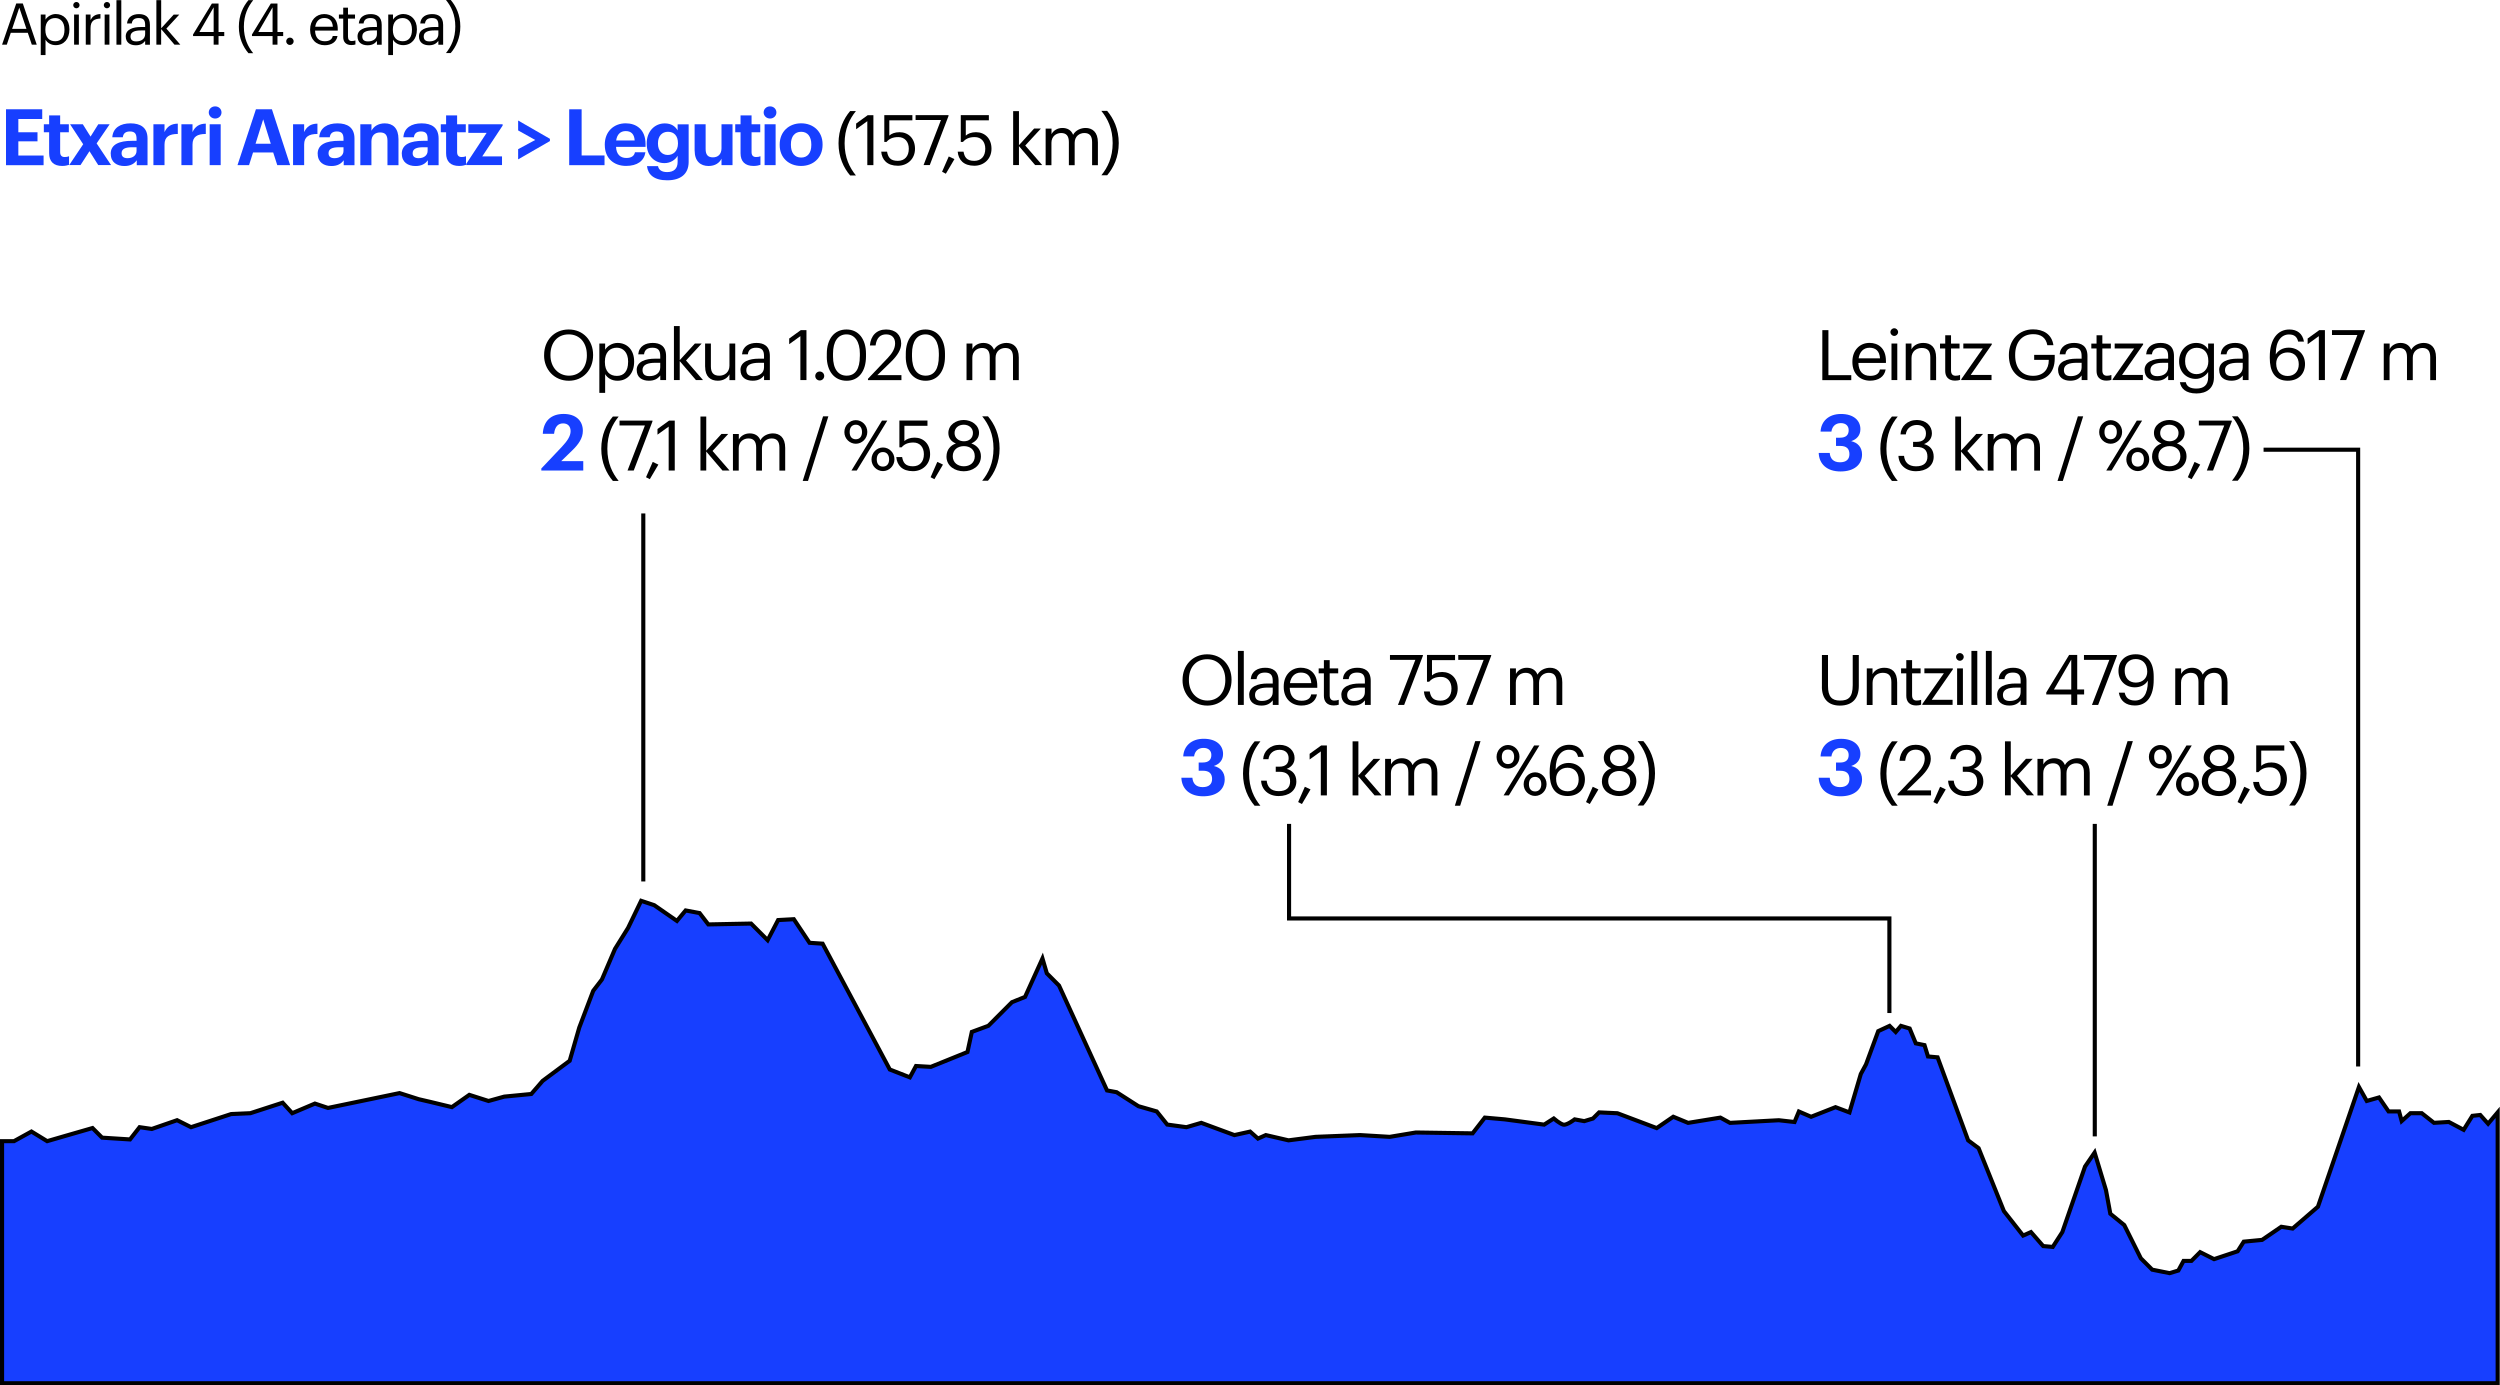 <?xml version="1.0" encoding="UTF-8"?>
<svg id="Capa_2" data-name="Capa 2" xmlns="http://www.w3.org/2000/svg" viewBox="0 0 608 336.9">
  <defs>
    <style>
      .cls-1, .cls-2 {
        stroke-width: 0px;
      }

      .cls-1, .cls-3 {
        fill: #173fff;
      }

      .cls-2 {
        fill: #000;
      }

      .cls-3, .cls-4 {
        stroke: #000;
        stroke-miterlimit: 10;
      }

      .cls-4 {
        fill: none;
      }
    </style>
  </defs>
  <g id="Objetuak">
    <g>
      <line class="cls-4" x1="156.45" y1="214.37" x2="156.45" y2="124.87"/>
      <line class="cls-4" x1="509.45" y1="276.37" x2="509.45" y2="200.37"/>
      <polyline class="cls-4" points="459.5 246.37 459.5 223.37 313.5 223.37 313.5 200.37"/>
      <polyline class="cls-4" points="573.5 259.37 573.5 109.37 550.5 109.37"/>
      <path class="cls-3" d="M.5,277.53h2.91l4.24-2.34,3.82,2.34,4.03-1.17,7-2.02,2.33,2.34,6.79.43,2.33-2.98,2.97.43,6.15-2.13,3.39,1.7,9.76-3.19,4.67-.21,7.85-2.55,2.33,2.55,5.52-2.34,3.18,1.06,17.4-3.61,4.67,1.49,2.76.64,5.3,1.28,4.24-2.98,4.67,1.49,3.82-1.06,6.58-.64,2.76-3.19,6.58-4.89,2.33-8.08,3.39-8.93,2.12-2.76,3.18-7.44,3.18-5.1,3.18-6.59,3.18,1.06,5.52,3.83,2.12-2.55,3.39.64,2.12,2.76,10.4-.21,4.03,4.04,2.55-4.89,3.82-.21,3.82,5.74,3.18.21,16.34,30.6,4.88,1.91,1.49-2.76,3.61.21,8.91-3.61,1.06-4.89,4.03-1.49,5.73-5.74,3.18-1.28,4.24-9.35,1.06,3.61,2.97,2.98,11.67,25.5,2.33.43,5.3,3.4,4.46,1.28,2.55,3.19,4.67.64,3.61-1.06,8.06,2.98,3.82-.85,1.91,1.7,1.91-.85,5.52,1.28,6.58-.85,10.82-.43,7.21.43,6.37-1.06,13.79.21,2.97-3.83,4.88.43,9.55,1.28,2.33-1.49s1.49,1.28,2.33,1.49,2.76-1.28,2.76-1.28l2.33.43,2.12-.64,1.49-1.49,4.46.21,9.55,3.61,4.03-2.76,3.61,1.49,7.85-1.28,2.33,1.28,11.88-.64,3.82.43,1.06-2.55,2.97,1.28,5.94-2.34,3.39,1.28,2.76-9.35,1.27-2.34,2.97-8.08,2.76-1.28,1.49,1.49,1.27-1.49,2.12.64,1.49,3.61,2.12.43.85,2.76,2.33.21,7.43,20.19,2.55,1.91,6.15,15.3,4.67,5.95,1.91-.85,2.97,3.4,2.33.21,2.33-3.61,5.52-15.94,2.33-3.4,2.76,9.14,1.06,5.74,3.39,2.76,4.03,8.08,2.76,2.76,4.24.85,2.12-.64,1.27-2.34h1.91l2.12-2.13,3.39,1.7,5.73-1.91,1.49-2.34,4.46-.43,4.67-3.19,2.76.43,6.15-5.31,9.97-29.12,1.91,3.4,2.97-.85,2.33,3.4h2.55l.64,2.34,2.12-1.91h2.76l2.97,2.34,3.61-.21,3.61,1.91,2.12-3.4,1.91-.21,1.91,2.13,2.33-2.76v65.88H.5v-58.87Z"/>
      <g>
        <path class="cls-1" d="M1.46,26.58h8.81v2.36h-5.81v3.23h4.66v2.21h-4.66v3.44h6.14v2.36H1.46v-13.58Z"/>
        <path class="cls-1" d="M11.95,37.25v-5.09h-1.29v-1.94h1.29v-2.15h2.68v2.15h2.11v1.94h-2.11v4.83c0,.82.4,1.2,1.1,1.2.42,0,.74-.06,1.06-.19v2.09c-.4.13-.93.27-1.67.27-2.07,0-3.17-1.08-3.17-3.1Z"/>
        <path class="cls-1" d="M20.23,35.08l-3.19-4.86h3.1l1.88,3,1.88-3h2.77l-3.17,4.65,3.51,5.28h-3.12l-2.13-3.38-2.18,3.38h-2.75l3.4-5.07Z"/>
        <path class="cls-1" d="M26.92,37.4c0-2.32,2.15-3.15,5.15-3.15h1.14v-.46c0-1.2-.38-1.82-1.63-1.82-1.1,0-1.61.55-1.71,1.41h-2.56c.17-2.34,2.03-3.38,4.43-3.38s4.14.99,4.14,3.69v6.48h-2.62v-1.2c-.57.8-1.44,1.41-3,1.41-1.8,0-3.32-.89-3.32-2.96ZM33.21,36.68v-.87h-1.08c-1.61,0-2.56.38-2.56,1.44,0,.76.42,1.22,1.46,1.22,1.25,0,2.18-.67,2.18-1.79Z"/>
        <path class="cls-1" d="M37.31,30.22h2.7v1.9c.63-1.33,1.6-2.03,3.23-2.05v2.51c-2.05,0-3.23.65-3.23,2.58v5h-2.7v-9.94Z"/>
        <path class="cls-1" d="M44.12,30.22h2.7v1.9c.63-1.33,1.6-2.03,3.23-2.05v2.51c-2.05,0-3.23.65-3.23,2.58v5h-2.7v-9.94Z"/>
        <path class="cls-1" d="M50.77,27.35c0-.84.68-1.48,1.56-1.48s1.54.65,1.54,1.48-.68,1.48-1.54,1.48-1.56-.65-1.56-1.48ZM50.99,30.22h2.68v9.94h-2.68v-9.94Z"/>
        <path class="cls-1" d="M62.24,26.58h3.89l4.43,13.58h-3.13l-.99-3.08h-4.9l-.97,3.08h-2.81l4.48-13.58ZM62.15,34.95h3.7l-1.84-5.93-1.86,5.93Z"/>
        <path class="cls-1" d="M71.27,30.22h2.7v1.9c.63-1.33,1.6-2.03,3.23-2.05v2.51c-2.05,0-3.23.65-3.23,2.58v5h-2.7v-9.94Z"/>
        <path class="cls-1" d="M77.25,37.4c0-2.32,2.15-3.15,5.15-3.15h1.14v-.46c0-1.2-.38-1.82-1.63-1.82-1.1,0-1.61.55-1.71,1.41h-2.56c.17-2.34,2.03-3.38,4.43-3.38s4.14.99,4.14,3.69v6.48h-2.62v-1.2c-.57.8-1.44,1.41-3,1.41-1.8,0-3.32-.89-3.32-2.96ZM83.54,36.68v-.87h-1.08c-1.61,0-2.56.38-2.56,1.44,0,.76.42,1.22,1.46,1.22,1.25,0,2.18-.67,2.18-1.79Z"/>
        <path class="cls-1" d="M87.64,30.22h2.7v1.58c.49-.97,1.58-1.8,3.23-1.8,1.98,0,3.34,1.18,3.34,3.84v6.33h-2.68v-5.95c0-1.37-.55-2.01-1.79-2.01s-2.11.74-2.11,2.2v5.76h-2.7v-9.94Z"/>
        <path class="cls-1" d="M97.71,37.4c0-2.32,2.15-3.15,5.15-3.15h1.14v-.46c0-1.2-.38-1.82-1.63-1.82-1.1,0-1.61.55-1.71,1.41h-2.56c.17-2.34,2.03-3.38,4.43-3.38s4.14.99,4.14,3.69v6.48h-2.62v-1.2c-.57.8-1.44,1.41-3,1.41-1.8,0-3.32-.89-3.32-2.96ZM104,36.68v-.87h-1.08c-1.61,0-2.56.38-2.56,1.44,0,.76.42,1.22,1.46,1.22,1.25,0,2.18-.67,2.18-1.79Z"/>
        <path class="cls-1" d="M108.49,37.25v-5.09h-1.29v-1.94h1.29v-2.15h2.68v2.15h2.11v1.94h-2.11v4.83c0,.82.4,1.2,1.1,1.2.42,0,.74-.06,1.06-.19v2.09c-.4.13-.93.27-1.67.27-2.07,0-3.17-1.08-3.17-3.1Z"/>
        <path class="cls-1" d="M113.39,39.85l4.96-7.54h-4.45v-2.09h8.34v.32l-4.96,7.5h4.81v2.11h-8.7v-.3Z"/>
        <path class="cls-1" d="M126.01,36.28l4.16-2.24-4.16-2.32v-2.41l7.73,4.45v.55l-7.73,4.45v-2.47Z"/>
        <path class="cls-1" d="M138.43,26.58h3.02v11.23h5.57v2.36h-8.59v-13.58Z"/>
        <path class="cls-1" d="M147.08,35.31v-.15c0-3.13,2.18-5.17,5.09-5.17,2.55,0,4.83,1.48,4.83,5.05v.68h-7.18c.08,1.75.97,2.7,2.51,2.7,1.27,0,1.92-.53,2.09-1.39h2.55c-.32,2.13-2.01,3.32-4.71,3.32-3,0-5.17-1.9-5.17-5.05ZM154.35,34.16c-.09-1.56-.87-2.28-2.18-2.28s-2.11.84-2.32,2.28h4.5Z"/>
        <path class="cls-1" d="M157.35,40.41h2.68c.17.85.82,1.44,2.22,1.44,1.69,0,2.55-.89,2.55-2.47v-1.5c-.53.97-1.73,1.79-3.19,1.79-2.43,0-4.33-1.8-4.33-4.67v-.15c0-2.83,1.88-4.84,4.39-4.84,1.6,0,2.56.72,3.13,1.71v-1.48h2.68v9.18c-.02,2.93-1.98,4.43-5.21,4.43s-4.67-1.39-4.92-3.42ZM164.88,34.93v-.13c0-1.71-.91-2.75-2.43-2.75s-2.43,1.12-2.43,2.77v.15c0,1.69.99,2.72,2.39,2.72s2.47-1.03,2.47-2.75Z"/>
        <path class="cls-1" d="M168.93,36.62v-6.4h2.68v6.04c0,1.37.55,2.01,1.77,2.01s2.09-.74,2.09-2.22v-5.83h2.68v9.94h-2.68v-1.56c-.49.99-1.52,1.77-3.15,1.77-1.94,0-3.38-1.14-3.38-3.74Z"/>
        <path class="cls-1" d="M180.1,37.25v-5.09h-1.29v-1.94h1.29v-2.15h2.68v2.15h2.11v1.94h-2.11v4.83c0,.82.4,1.2,1.1,1.2.42,0,.74-.06,1.06-.19v2.09c-.4.13-.93.27-1.67.27-2.07,0-3.17-1.08-3.17-3.1Z"/>
        <path class="cls-1" d="M185.72,27.35c0-.84.68-1.48,1.56-1.48s1.54.65,1.54,1.48-.68,1.48-1.54,1.48-1.56-.65-1.56-1.48ZM185.95,30.22h2.68v9.94h-2.68v-9.94Z"/>
        <path class="cls-1" d="M189.62,35.29v-.15c0-3.12,2.26-5.15,5.22-5.15s5.21,2,5.21,5.09v.15c0,3.13-2.26,5.13-5.22,5.13s-5.21-1.97-5.21-5.07ZM197.31,35.26v-.13c0-1.92-.91-3.08-2.47-3.08s-2.49,1.14-2.49,3.04v.15c0,1.92.89,3.08,2.49,3.08s2.47-1.16,2.47-3.06Z"/>
        <path class="cls-2" d="M203.93,34.85c0-3.38,1.26-6,2.82-7.84h1.41c-1.53,1.9-2.75,4.33-2.75,7.84s1.22,5.92,2.75,7.82h-1.41c-1.56-1.83-2.82-4.44-2.82-7.82Z"/>
        <path class="cls-2" d="M210.93,29.47l-2.72,1.96v-1.38l2.82-2.04h1.38v12.15h-1.48v-10.69Z"/>
        <path class="cls-2" d="M214.32,36.88h1.41c.24,1.33.76,2.24,2.62,2.24,1.65,0,2.67-1.1,2.67-2.94,0-1.72-1-2.84-2.55-2.84-1.41,0-2.23.44-2.87,1.17h-.54v-6.51h6.83v1.27h-5.61v3.71c.49-.46,1.33-.83,2.48-.83,2.18,0,3.77,1.55,3.77,4.03s-1.85,4.13-4.17,4.13c-2.62,0-3.88-1.44-4.05-3.43Z"/>
        <path class="cls-2" d="M228.84,29.19h-6.17v-1.19h8.01v.2l-4.56,11.95h-1.51l4.23-10.96Z"/>
        <path class="cls-2" d="M229.11,41.77l1.63-3.72,1.38.65-2.09,3.55-.92-.48Z"/>
        <path class="cls-2" d="M232.92,36.88h1.41c.24,1.33.76,2.24,2.62,2.24,1.65,0,2.67-1.1,2.67-2.94,0-1.72-1-2.84-2.55-2.84-1.41,0-2.23.44-2.87,1.17h-.54v-6.51h6.83v1.27h-5.61v3.71c.49-.46,1.33-.83,2.48-.83,2.18,0,3.77,1.55,3.77,4.03s-1.85,4.13-4.17,4.13c-2.62,0-3.88-1.44-4.05-3.43Z"/>
        <path class="cls-2" d="M246.4,27.02h1.41v8.29l3.69-4.05h1.65l-3.81,4.13,4.13,4.76h-1.72l-3.94-4.61v4.61h-1.41v-13.14Z"/>
        <path class="cls-2" d="M254.32,31.27h1.41v1.36c.41-.83,1.38-1.51,2.65-1.51,1.14,0,2.14.48,2.6,1.67.61-1.16,1.94-1.67,3.04-1.67,1.6,0,2.99.95,2.99,3.54v5.51h-1.41v-5.61c0-1.56-.66-2.21-1.89-2.21-1.16,0-2.35.78-2.35,2.38v5.44h-1.41v-5.61c0-1.56-.66-2.21-1.89-2.21-1.16,0-2.35.78-2.35,2.38v5.44h-1.41v-8.89Z"/>
        <path class="cls-2" d="M270.6,34.79c0-3.5-1.22-5.92-2.75-7.82h1.41c1.56,1.84,2.82,4.44,2.82,7.82s-1.26,6-2.82,7.84h-1.41c1.53-1.9,2.75-4.33,2.75-7.84Z"/>
      </g>
      <g>
        <path class="cls-2" d="M3.95.85h1.6l3.39,10.02h-1.2l-.98-2.89H2.62l-.97,2.89H.5L3.95.85ZM2.96,7.02h3.47l-1.74-5.16-1.74,5.16Z"/>
        <path class="cls-2" d="M9.91,3.54h1.16v1.23c.42-.71,1.42-1.36,2.48-1.36,1.92,0,3.33,1.4,3.33,3.68v.11c0,2.24-1.32,3.78-3.33,3.78-1.2,0-2.06-.6-2.48-1.33v3.75h-1.16V3.54ZM15.68,7.27v-.11c0-1.85-1.02-2.77-2.25-2.77-1.36,0-2.4.9-2.4,2.77v.11c0,1.88.98,2.76,2.41,2.76s2.24-.98,2.24-2.76Z"/>
        <path class="cls-2" d="M17.81,1.25c0-.42.35-.77.77-.77s.77.35.77.77-.35.77-.77.77-.77-.35-.77-.77ZM18.02,3.54h1.16v7.33h-1.16V3.54Z"/>
        <path class="cls-2" d="M20.86,3.54h1.16v1.32c.46-.83,1.09-1.4,2.41-1.44v1.09c-1.47.07-2.41.53-2.41,2.34v4.02h-1.16V3.54Z"/>
        <path class="cls-2" d="M25.24,1.25c0-.42.35-.77.77-.77s.77.35.77.77-.35.77-.77.77-.77-.35-.77-.77ZM25.45,3.54h1.16v7.33h-1.16V3.54Z"/>
        <path class="cls-2" d="M28.32.04h1.18v10.83h-1.18V.04Z"/>
        <path class="cls-2" d="M30.58,8.84c0-1.7,1.79-2.27,3.67-2.27h1.05v-.53c0-1.16-.45-1.65-1.57-1.65-1.01,0-1.57.42-1.68,1.32h-1.16c.15-1.67,1.48-2.28,2.9-2.28s2.67.57,2.67,2.62v4.83h-1.16v-.92c-.55.69-1.21,1.05-2.28,1.05-1.36,0-2.44-.66-2.44-2.16ZM35.3,8.31v-.91h-1.01c-1.47,0-2.55.36-2.55,1.44,0,.76.36,1.23,1.39,1.23,1.23,0,2.17-.63,2.17-1.77Z"/>
        <path class="cls-2" d="M38.04.04h1.16v6.84l3.04-3.33h1.36l-3.14,3.4,3.4,3.92h-1.42l-3.25-3.8v3.8h-1.16V.04Z"/>
        <path class="cls-2" d="M51.96,8.77h-5.01v-.39l4.58-7.52h1.62v6.92h1.39v.99h-1.39v2.1h-1.19v-2.1ZM51.96,7.77V1.78l-3.47,6h3.47Z"/>
        <path class="cls-2" d="M58.09,6.5c0-2.79,1.04-4.94,2.33-6.46h1.16c-1.26,1.57-2.27,3.57-2.27,6.46s1.01,4.88,2.27,6.44h-1.16c-1.29-1.51-2.33-3.66-2.33-6.44Z"/>
        <path class="cls-2" d="M66.29,8.77h-5.01v-.39l4.58-7.52h1.62v6.92h1.39v.99h-1.39v2.1h-1.19v-2.1ZM66.29,7.77V1.78l-3.47,6h3.47Z"/>
        <path class="cls-2" d="M69.61,10.04c0-.5.41-.9.9-.9s.9.39.9.9-.41.9-.9.9-.9-.39-.9-.9Z"/>
        <path class="cls-2" d="M75.42,7.28v-.11c0-2.21,1.42-3.75,3.43-3.75,1.69,0,3.29,1.02,3.29,3.64v.38h-5.52c.06,1.67.85,2.59,2.35,2.59,1.13,0,1.79-.42,1.95-1.27h1.16c-.25,1.47-1.47,2.24-3.12,2.24-2.07,0-3.54-1.46-3.54-3.71ZM80.95,6.5c-.11-1.51-.9-2.12-2.1-2.12s-1.99.81-2.19,2.12h4.29Z"/>
        <path class="cls-2" d="M83.47,9.03v-4.51h-1.05v-.98h1.05v-1.67h1.16v1.67h1.71v.98h-1.71v4.4c0,.71.32,1.06.91,1.06.36,0,.64-.06.9-.15v.98c-.24.08-.52.15-.99.15-1.33,0-1.98-.79-1.98-1.93Z"/>
        <path class="cls-2" d="M86.95,8.84c0-1.7,1.79-2.27,3.67-2.27h1.05v-.53c0-1.16-.45-1.65-1.57-1.65-1.01,0-1.57.42-1.68,1.32h-1.16c.15-1.67,1.48-2.28,2.9-2.28s2.67.57,2.67,2.62v4.83h-1.16v-.92c-.55.69-1.21,1.05-2.28,1.05-1.36,0-2.44-.66-2.44-2.16ZM91.67,8.31v-.91h-1.01c-1.47,0-2.55.36-2.55,1.44,0,.76.36,1.23,1.39,1.23,1.23,0,2.17-.63,2.17-1.77Z"/>
        <path class="cls-2" d="M94.42,3.54h1.16v1.23c.42-.71,1.42-1.36,2.48-1.36,1.92,0,3.33,1.4,3.33,3.68v.11c0,2.24-1.32,3.78-3.33,3.78-1.2,0-2.06-.6-2.48-1.33v3.75h-1.16V3.54ZM100.19,7.27v-.11c0-1.85-1.02-2.77-2.25-2.77-1.36,0-2.4.9-2.4,2.77v.11c0,1.88.98,2.76,2.41,2.76s2.24-.98,2.24-2.76Z"/>
        <path class="cls-2" d="M101.89,8.84c0-1.7,1.79-2.27,3.67-2.27h1.05v-.53c0-1.16-.45-1.65-1.57-1.65-1.01,0-1.57.42-1.68,1.32h-1.16c.15-1.67,1.48-2.28,2.9-2.28s2.67.57,2.67,2.62v4.83h-1.16v-.92c-.55.69-1.21,1.05-2.28,1.05-1.36,0-2.44-.66-2.44-2.16ZM106.61,8.31v-.91h-1.01c-1.47,0-2.55.36-2.55,1.44,0,.76.36,1.23,1.39,1.23,1.23,0,2.17-.63,2.17-1.77Z"/>
        <path class="cls-2" d="M110.73,6.44c0-2.89-1.01-4.88-2.27-6.44h1.16c1.29,1.51,2.33,3.66,2.33,6.44s-1.04,4.94-2.33,6.46h-1.16c1.26-1.57,2.27-3.57,2.27-6.46Z"/>
      </g>
      <g>
        <path class="cls-2" d="M132.33,86.44v-.14c0-3.45,2.41-6.17,5.98-6.17s5.93,2.72,5.93,6.14v.14c0,3.43-2.36,6.19-5.9,6.19s-6.02-2.75-6.02-6.15ZM142.72,86.39v-.14c0-2.72-1.6-4.93-4.4-4.93s-4.45,2.07-4.45,4.96v.13c0,2.94,1.96,4.95,4.49,4.95,2.7,0,4.37-2.04,4.37-4.98Z"/>
        <path class="cls-2" d="M145.76,83.55h1.41v1.5c.51-.87,1.72-1.65,3.01-1.65,2.33,0,4.04,1.7,4.04,4.47v.14c0,2.72-1.6,4.59-4.04,4.59-1.46,0-2.5-.73-3.01-1.61v4.55h-1.41v-11.98ZM152.76,88.07v-.14c0-2.24-1.24-3.37-2.74-3.37-1.65,0-2.91,1.09-2.91,3.37v.14c0,2.28,1.19,3.35,2.92,3.35s2.72-1.19,2.72-3.35Z"/>
        <path class="cls-2" d="M154.84,89.98c0-2.06,2.18-2.75,4.45-2.75h1.28v-.65c0-1.41-.54-2.01-1.9-2.01-1.22,0-1.9.51-2.04,1.6h-1.41c.19-2.02,1.8-2.77,3.52-2.77s3.25.7,3.25,3.18v5.86h-1.41v-1.12c-.66.83-1.46,1.27-2.77,1.27-1.65,0-2.96-.8-2.96-2.62ZM160.57,89.33v-1.1h-1.22c-1.78,0-3.09.44-3.09,1.75,0,.92.44,1.5,1.68,1.5,1.5,0,2.63-.76,2.63-2.14Z"/>
        <path class="cls-2" d="M163.9,79.3h1.41v8.29l3.69-4.05h1.65l-3.81,4.13,4.13,4.76h-1.72l-3.94-4.61v4.61h-1.41v-13.14Z"/>
        <path class="cls-2" d="M171.48,89.18v-5.63h1.41v5.56c0,1.56.66,2.26,2.06,2.26,1.26,0,2.45-.83,2.45-2.43v-5.39h1.41v8.89h-1.41v-1.41c-.41.83-1.39,1.56-2.82,1.56-1.77,0-3.09-.97-3.09-3.42Z"/>
        <path class="cls-2" d="M180.08,89.98c0-2.06,2.18-2.75,4.45-2.75h1.28v-.65c0-1.41-.54-2.01-1.9-2.01-1.22,0-1.9.51-2.04,1.6h-1.41c.19-2.02,1.8-2.77,3.52-2.77s3.25.7,3.25,3.18v5.86h-1.41v-1.12c-.66.83-1.46,1.27-2.77,1.27-1.65,0-2.96-.8-2.96-2.62ZM185.81,89.33v-1.1h-1.22c-1.78,0-3.09.44-3.09,1.75,0,.92.44,1.5,1.68,1.5,1.5,0,2.63-.76,2.63-2.14Z"/>
        <path class="cls-2" d="M194.65,81.75l-2.72,1.96v-1.38l2.82-2.04h1.38v12.15h-1.48v-10.69Z"/>
        <path class="cls-2" d="M198.27,91.44c0-.61.49-1.09,1.09-1.09s1.09.48,1.09,1.09-.49,1.09-1.09,1.09-1.09-.48-1.09-1.09Z"/>
        <path class="cls-2" d="M201.08,86.71v-.68c0-3.59,1.82-5.9,4.79-5.9s4.74,2.4,4.74,5.87v.68c0,3.54-1.72,5.92-4.71,5.92s-4.83-2.35-4.83-5.88ZM209.12,86.66v-.68c0-2.82-1.19-4.66-3.25-4.66s-3.28,1.7-3.28,4.69v.68c0,3.08,1.29,4.67,3.31,4.67,2.12,0,3.21-1.63,3.21-4.71Z"/>
        <path class="cls-2" d="M211.11,92.1l4.83-5.08c1.1-1.17,1.75-2.28,1.75-3.52,0-1.36-.8-2.18-2.18-2.18s-2.33.8-2.57,2.7h-1.38c.19-2.38,1.63-3.89,3.94-3.89s3.67,1.33,3.67,3.42c0,1.5-.95,2.96-2.45,4.42l-3.35,3.26h5.86v1.21h-8.14v-.34Z"/>
        <path class="cls-2" d="M220.29,86.71v-.68c0-3.59,1.82-5.9,4.79-5.9s4.74,2.4,4.74,5.87v.68c0,3.54-1.72,5.92-4.71,5.92s-4.83-2.35-4.83-5.88ZM228.33,86.66v-.68c0-2.82-1.19-4.66-3.25-4.66s-3.28,1.7-3.28,4.69v.68c0,3.08,1.29,4.67,3.31,4.67,2.12,0,3.21-1.63,3.21-4.71Z"/>
        <path class="cls-2" d="M235.08,83.55h1.41v1.36c.41-.83,1.38-1.51,2.65-1.51,1.14,0,2.14.48,2.6,1.67.61-1.16,1.94-1.67,3.04-1.67,1.6,0,2.99.95,2.99,3.54v5.51h-1.41v-5.61c0-1.56-.66-2.21-1.89-2.21-1.16,0-2.35.78-2.35,2.38v5.44h-1.41v-5.61c0-1.56-.66-2.21-1.89-2.21-1.16,0-2.35.78-2.35,2.38v5.44h-1.41v-8.89Z"/>
        <path class="cls-1" d="M131.64,113.95l5-5.28c1.29-1.39,2.13-2.57,2.13-3.82,0-1.14-.65-1.88-1.82-1.88s-1.99.72-2.2,2.53h-2.74c.15-3.12,2.03-4.83,5.05-4.83s4.69,1.67,4.69,4.1c0,1.8-1.04,3.29-2.64,4.83l-2.62,2.54h5.36v2.3h-10.2v-.49Z"/>
        <path class="cls-2" d="M146.23,109.14c0-3.38,1.26-6,2.82-7.84h1.41c-1.53,1.9-2.75,4.33-2.75,7.84s1.22,5.92,2.75,7.82h-1.41c-1.56-1.83-2.82-4.44-2.82-7.82Z"/>
        <path class="cls-2" d="M156.84,103.48h-6.17v-1.19h8.01v.2l-4.56,11.95h-1.51l4.23-10.96Z"/>
        <path class="cls-2" d="M157.11,116.06l1.63-3.72,1.38.65-2.09,3.55-.92-.48Z"/>
        <path class="cls-2" d="M162.62,103.75l-2.72,1.96v-1.38l2.82-2.04h1.38v12.15h-1.48v-10.69Z"/>
        <path class="cls-2" d="M170.35,101.3h1.41v8.29l3.69-4.05h1.65l-3.81,4.13,4.13,4.76h-1.72l-3.94-4.61v4.61h-1.41v-13.14Z"/>
        <path class="cls-2" d="M178.27,105.55h1.41v1.36c.41-.83,1.38-1.51,2.65-1.51,1.14,0,2.14.48,2.6,1.67.61-1.16,1.94-1.67,3.04-1.67,1.6,0,2.99.95,2.99,3.54v5.51h-1.41v-5.61c0-1.56-.66-2.21-1.89-2.21-1.16,0-2.35.78-2.35,2.38v5.44h-1.41v-5.61c0-1.56-.66-2.21-1.89-2.21-1.16,0-2.35.78-2.35,2.38v5.44h-1.41v-8.89Z"/>
        <path class="cls-2" d="M200.17,101.25h1.29l-4.95,15.71h-1.29l4.95-15.71Z"/>
        <path class="cls-2" d="M205.35,105.09c0-1.68,1.31-2.91,2.79-2.91s2.79,1.22,2.79,2.87-1.33,2.87-2.79,2.87-2.79-1.19-2.79-2.84ZM209.64,105.06c0-1.09-.58-1.77-1.5-1.77s-1.5.63-1.5,1.79.59,1.75,1.5,1.75,1.5-.63,1.5-1.77ZM214.5,102.29h1.29l-7.43,12.15h-1.29l7.43-12.15ZM211.95,111.74c0-1.68,1.31-2.91,2.79-2.91s2.79,1.22,2.79,2.87-1.33,2.87-2.79,2.87-2.79-1.19-2.79-2.84ZM216.23,111.71c0-1.09-.58-1.77-1.5-1.77s-1.5.63-1.5,1.79.6,1.75,1.5,1.75,1.5-.63,1.5-1.77Z"/>
        <path class="cls-2" d="M217.99,111.16h1.41c.24,1.33.76,2.24,2.62,2.24,1.65,0,2.67-1.1,2.67-2.94,0-1.72-1-2.84-2.55-2.84-1.41,0-2.23.44-2.87,1.17h-.54v-6.51h6.83v1.27h-5.61v3.71c.49-.46,1.33-.83,2.48-.83,2.18,0,3.77,1.55,3.77,4.03s-1.85,4.13-4.17,4.13c-2.62,0-3.88-1.44-4.05-3.43Z"/>
        <path class="cls-2" d="M226.32,116.06l1.63-3.72,1.38.65-2.09,3.55-.92-.48Z"/>
        <path class="cls-2" d="M230.19,110.99c0-1.63,1-2.69,2.29-3.14-1.16-.44-1.84-1.36-1.84-2.55,0-1.97,1.87-3.16,3.74-3.16s3.72,1.22,3.72,3.13c0,1.22-.75,2.07-1.87,2.57,1.41.51,2.33,1.56,2.33,3.13,0,2.43-2.12,3.64-4.18,3.64s-4.2-1.19-4.2-3.6ZM237.06,110.91c0-1.6-1.19-2.41-2.63-2.41s-2.72.83-2.72,2.45,1.28,2.45,2.69,2.45c1.5,0,2.67-.87,2.67-2.48ZM236.62,105.28c0-1.17-.97-1.99-2.23-1.99s-2.24.77-2.24,2.02,1.05,2.01,2.29,2.01,2.18-.75,2.18-2.04Z"/>
        <path class="cls-2" d="M241.62,109.07c0-3.5-1.22-5.92-2.75-7.82h1.41c1.56,1.84,2.82,4.44,2.82,7.82s-1.26,6-2.82,7.84h-1.41c1.53-1.9,2.75-4.33,2.75-7.84Z"/>
      </g>
      <g>
        <path class="cls-2" d="M287.6,165.44v-.14c0-3.45,2.41-6.17,5.98-6.17s5.93,2.72,5.93,6.14v.14c0,3.43-2.36,6.19-5.9,6.19s-6.02-2.75-6.02-6.15ZM297.99,165.39v-.14c0-2.72-1.6-4.93-4.4-4.93s-4.45,2.07-4.45,4.96v.14c0,2.94,1.96,4.95,4.49,4.95,2.7,0,4.37-2.04,4.37-4.98Z"/>
        <path class="cls-2" d="M301.06,158.3h1.43v13.14h-1.43v-13.14Z"/>
        <path class="cls-2" d="M303.8,168.98c0-2.06,2.18-2.75,4.45-2.75h1.28v-.65c0-1.41-.54-2.01-1.9-2.01-1.22,0-1.9.51-2.04,1.6h-1.41c.19-2.02,1.8-2.77,3.52-2.77s3.25.7,3.25,3.18v5.86h-1.41v-1.12c-.66.83-1.46,1.28-2.77,1.28-1.65,0-2.96-.8-2.96-2.62ZM309.53,168.33v-1.11h-1.22c-1.78,0-3.09.44-3.09,1.75,0,.92.44,1.5,1.68,1.5,1.5,0,2.63-.76,2.63-2.14Z"/>
        <path class="cls-2" d="M312.2,167.09v-.14c0-2.69,1.72-4.56,4.17-4.56,2.06,0,3.99,1.24,3.99,4.42v.46h-6.7c.07,2.02,1.04,3.15,2.86,3.15,1.38,0,2.18-.51,2.36-1.55h1.41c-.31,1.78-1.79,2.72-3.79,2.72-2.52,0-4.3-1.77-4.3-4.5ZM318.91,166.14c-.14-1.84-1.09-2.57-2.55-2.57s-2.41.99-2.65,2.57h5.2Z"/>
        <path class="cls-2" d="M321.97,169.22v-5.47h-1.27v-1.19h1.27v-2.02h1.41v2.02h2.07v1.19h-2.07v5.34c0,.87.39,1.29,1.11,1.29.44,0,.78-.07,1.09-.19v1.19c-.29.1-.63.19-1.21.19-1.62,0-2.4-.95-2.4-2.35Z"/>
        <path class="cls-2" d="M326.21,168.98c0-2.06,2.18-2.75,4.45-2.75h1.28v-.65c0-1.41-.54-2.01-1.9-2.01-1.22,0-1.9.51-2.04,1.6h-1.41c.19-2.02,1.8-2.77,3.52-2.77s3.25.7,3.25,3.18v5.86h-1.41v-1.12c-.66.83-1.46,1.28-2.77,1.28-1.65,0-2.96-.8-2.96-2.62ZM331.94,168.33v-1.11h-1.22c-1.78,0-3.09.44-3.09,1.75,0,.92.44,1.5,1.68,1.5,1.5,0,2.63-.76,2.63-2.14Z"/>
        <path class="cls-2" d="M344.21,160.48h-6.17v-1.19h8.01v.2l-4.56,11.95h-1.51l4.23-10.96Z"/>
        <path class="cls-2" d="M346.3,168.16h1.41c.24,1.33.76,2.24,2.62,2.24,1.65,0,2.67-1.1,2.67-2.94,0-1.72-1-2.84-2.55-2.84-1.41,0-2.23.44-2.87,1.17h-.54v-6.51h6.83v1.27h-5.61v3.71c.49-.46,1.33-.83,2.48-.83,2.18,0,3.77,1.55,3.77,4.03s-1.85,4.13-4.17,4.13c-2.62,0-3.88-1.45-4.05-3.43Z"/>
        <path class="cls-2" d="M360.82,160.48h-6.17v-1.19h8.01v.2l-4.56,11.95h-1.51l4.23-10.96Z"/>
        <path class="cls-2" d="M367.26,162.55h1.41v1.36c.41-.83,1.38-1.51,2.65-1.51,1.14,0,2.14.48,2.6,1.67.61-1.16,1.94-1.67,3.04-1.67,1.6,0,2.99.95,2.99,3.54v5.51h-1.41v-5.61c0-1.56-.66-2.21-1.89-2.21-1.16,0-2.35.78-2.35,2.38v5.44h-1.41v-5.61c0-1.56-.66-2.21-1.89-2.21-1.16,0-2.35.78-2.35,2.38v5.44h-1.41v-8.89Z"/>
        <path class="cls-1" d="M287.29,189.15h2.7c.11,1.33.84,2.28,2.49,2.28,1.56,0,2.3-.76,2.3-1.98,0-1.33-.72-2.01-2.22-2.01h-1.04v-2h.99c1.42,0,2.09-.67,2.09-1.82,0-1.01-.65-1.73-1.92-1.73s-2.11.8-2.28,2.07h-2.64c.13-2.47,1.92-4.29,4.98-4.29s4.71,1.58,4.71,3.69c0,1.52-.89,2.47-2.24,2.93,1.58.36,2.64,1.48,2.64,3.23,0,2.53-1.98,4.14-5.24,4.14s-5.19-1.77-5.3-4.5Z"/>
        <path class="cls-2" d="M302.3,188.14c0-3.38,1.26-6,2.82-7.84h1.41c-1.53,1.9-2.75,4.33-2.75,7.84s1.22,5.92,2.75,7.82h-1.41c-1.56-1.84-2.82-4.44-2.82-7.82Z"/>
        <path class="cls-2" d="M306.7,189.86h1.36c.14,1.45,1,2.55,2.92,2.55s2.77-.92,2.77-2.35c0-1.56-.85-2.36-2.57-2.36h-.92v-1.24h.85c1.58,0,2.28-.75,2.28-2.07,0-1.16-.73-2.04-2.21-2.04s-2.53.92-2.69,2.29h-1.29c.08-1.92,1.67-3.5,3.98-3.5s3.66,1.53,3.66,3.21c0,1.38-.82,2.19-1.92,2.65,1.43.37,2.35,1.38,2.35,3.06,0,2.21-1.8,3.54-4.32,3.54s-4.17-1.62-4.25-3.74Z"/>
        <path class="cls-2" d="M315.71,195.06l1.63-3.72,1.38.65-2.09,3.55-.92-.48Z"/>
        <path class="cls-2" d="M321.22,182.75l-2.72,1.96v-1.38l2.82-2.04h1.38v12.15h-1.48v-10.69Z"/>
        <path class="cls-2" d="M328.95,180.3h1.41v8.29l3.69-4.04h1.65l-3.81,4.13,4.13,4.76h-1.72l-3.94-4.61v4.61h-1.41v-13.14Z"/>
        <path class="cls-2" d="M336.88,184.55h1.41v1.36c.41-.83,1.38-1.51,2.65-1.51,1.14,0,2.14.48,2.6,1.67.61-1.16,1.94-1.67,3.04-1.67,1.6,0,2.99.95,2.99,3.54v5.51h-1.41v-5.61c0-1.56-.66-2.21-1.89-2.21-1.16,0-2.35.78-2.35,2.38v5.44h-1.41v-5.61c0-1.56-.66-2.21-1.89-2.21-1.16,0-2.35.78-2.35,2.38v5.44h-1.41v-8.89Z"/>
        <path class="cls-2" d="M358.77,180.25h1.29l-4.95,15.71h-1.29l4.95-15.71Z"/>
        <path class="cls-2" d="M363.96,184.09c0-1.68,1.31-2.91,2.79-2.91s2.79,1.22,2.79,2.87-1.33,2.87-2.79,2.87-2.79-1.19-2.79-2.84ZM368.24,184.06c0-1.09-.58-1.77-1.5-1.77s-1.5.63-1.5,1.78.59,1.75,1.5,1.75,1.5-.63,1.5-1.77ZM373.1,181.29h1.29l-7.43,12.15h-1.29l7.43-12.15ZM370.55,190.74c0-1.68,1.31-2.91,2.79-2.91s2.79,1.22,2.79,2.87-1.33,2.87-2.79,2.87-2.79-1.19-2.79-2.84ZM374.84,190.71c0-1.09-.58-1.77-1.5-1.77s-1.5.63-1.5,1.79.6,1.75,1.5,1.75,1.5-.63,1.5-1.77Z"/>
        <path class="cls-2" d="M376.88,188.07v-.29c0-4.37,1.97-6.65,4.76-6.65,1.89,0,3.23.99,3.55,2.94h-1.41c-.27-1.12-.88-1.73-2.24-1.73-1.79,0-3.2,1.56-3.2,4.62v.24c.58-.99,1.72-1.65,3.13-1.65,2.41,0,3.98,1.75,3.98,3.98,0,2.43-1.63,4.06-4.2,4.06-3.31,0-4.37-2.48-4.37-5.52ZM383.93,189.6c0-1.75-1.05-2.89-2.7-2.89s-2.79,1.11-2.79,2.69c0,1.99,1.17,3.04,2.8,3.04s2.69-1.12,2.69-2.84Z"/>
        <path class="cls-2" d="M385.72,195.06l1.63-3.72,1.38.65-2.09,3.55-.92-.48Z"/>
        <path class="cls-2" d="M389.59,189.99c0-1.63,1-2.69,2.29-3.15-1.16-.44-1.84-1.36-1.84-2.55,0-1.97,1.87-3.16,3.74-3.16s3.72,1.22,3.72,3.13c0,1.22-.75,2.07-1.87,2.57,1.41.51,2.33,1.56,2.33,3.13,0,2.43-2.12,3.64-4.18,3.64s-4.2-1.19-4.2-3.6ZM396.46,189.91c0-1.6-1.19-2.41-2.63-2.41s-2.72.83-2.72,2.45,1.28,2.45,2.69,2.45c1.5,0,2.67-.87,2.67-2.48ZM396.02,184.28c0-1.17-.97-1.99-2.23-1.99s-2.24.76-2.24,2.02,1.05,2.01,2.29,2.01,2.18-.75,2.18-2.04Z"/>
        <path class="cls-2" d="M401.02,188.07c0-3.5-1.22-5.92-2.75-7.82h1.41c1.56,1.84,2.82,4.44,2.82,7.82s-1.26,6-2.82,7.84h-1.41c1.53-1.9,2.75-4.33,2.75-7.84Z"/>
      </g>
      <g>
        <path class="cls-2" d="M443.09,167.01v-7.72h1.48v7.55c0,2.55.9,3.54,2.92,3.54s3.09-.78,3.09-3.76v-7.33h1.48v7.53c0,2.96-1.48,4.78-4.61,4.78-2.79,0-4.37-1.63-4.37-4.59Z"/>
        <path class="cls-2" d="M453.99,162.55h1.41v1.41c.41-.83,1.39-1.56,2.86-1.56,1.84,0,3.13,1,3.13,3.59v5.46h-1.41v-5.56c0-1.56-.66-2.26-2.09-2.26-1.31,0-2.48.83-2.48,2.43v5.39h-1.41v-8.89Z"/>
        <path class="cls-2" d="M463.61,169.22v-5.47h-1.27v-1.19h1.27v-2.02h1.41v2.02h2.07v1.19h-2.07v5.34c0,.87.39,1.29,1.11,1.29.44,0,.78-.07,1.09-.19v1.19c-.29.1-.63.19-1.21.19-1.62,0-2.4-.95-2.4-2.35Z"/>
        <path class="cls-2" d="M467.5,171.24l5.25-7.5h-4.74v-1.19h6.92v.25l-5.13,7.39h5.07v1.24h-7.36v-.2Z"/>
        <path class="cls-2" d="M475.71,159.76c0-.51.42-.93.93-.93s.94.42.94.93-.43.94-.94.94-.93-.43-.93-.94ZM475.97,162.55h1.41v8.89h-1.41v-8.89Z"/>
        <path class="cls-2" d="M479.45,158.3h1.43v13.14h-1.43v-13.14Z"/>
        <path class="cls-2" d="M482.96,158.3h1.43v13.14h-1.43v-13.14Z"/>
        <path class="cls-2" d="M485.69,168.98c0-2.06,2.18-2.75,4.45-2.75h1.28v-.65c0-1.41-.54-2.01-1.9-2.01-1.22,0-1.9.51-2.04,1.6h-1.41c.19-2.02,1.8-2.77,3.52-2.77s3.25.7,3.25,3.18v5.86h-1.41v-1.12c-.66.83-1.46,1.27-2.77,1.27-1.65,0-2.96-.8-2.96-2.62ZM491.42,168.33v-1.1h-1.22c-1.78,0-3.09.44-3.09,1.75,0,.92.44,1.5,1.68,1.5,1.5,0,2.63-.76,2.63-2.14Z"/>
        <path class="cls-2" d="M503.73,168.89h-6.08v-.48l5.56-9.13h1.97v8.4h1.68v1.21h-1.68v2.55h-1.45v-2.55ZM503.73,167.69v-7.28l-4.21,7.28h4.21Z"/>
        <path class="cls-2" d="M512.99,160.48h-6.17v-1.19h8.01v.2l-4.56,11.95h-1.51l4.23-10.96Z"/>
        <path class="cls-2" d="M515.29,168.45h1.43c.27,1.19.95,1.92,2.52,1.92,1.9,0,3.11-1.53,3.11-4.64v-.19c-.58.99-1.75,1.62-3.14,1.62-2.36,0-4-1.68-4-3.98,0-2.43,1.63-4.06,4.2-4.06,2.87,0,4.37,1.94,4.37,5.44v.76c0,4.03-1.67,6.26-4.57,6.26-2.24,0-3.59-1.17-3.91-3.13ZM522.21,163.37c0-1.99-1.17-3.09-2.8-3.09s-2.69,1.12-2.69,2.84,1.05,2.89,2.7,2.89,2.79-1.05,2.79-2.63Z"/>
        <path class="cls-2" d="M529.04,162.55h1.41v1.36c.41-.83,1.38-1.51,2.65-1.51,1.14,0,2.14.48,2.6,1.67.61-1.16,1.94-1.67,3.04-1.67,1.6,0,2.99.95,2.99,3.54v5.51h-1.41v-5.61c0-1.56-.66-2.21-1.89-2.21-1.16,0-2.35.78-2.35,2.38v5.44h-1.41v-5.61c0-1.56-.66-2.21-1.89-2.21-1.16,0-2.35.78-2.35,2.38v5.44h-1.41v-8.89Z"/>
        <path class="cls-1" d="M442.29,189.15h2.7c.11,1.33.84,2.28,2.49,2.28,1.56,0,2.3-.76,2.3-1.97,0-1.33-.72-2.01-2.22-2.01h-1.04v-2h.99c1.42,0,2.09-.66,2.09-1.82,0-1.01-.65-1.73-1.92-1.73s-2.11.8-2.28,2.07h-2.64c.13-2.47,1.92-4.29,4.98-4.29s4.71,1.58,4.71,3.69c0,1.52-.89,2.47-2.24,2.92,1.58.36,2.64,1.48,2.64,3.23,0,2.53-1.98,4.14-5.24,4.14s-5.19-1.77-5.3-4.5Z"/>
        <path class="cls-2" d="M457.3,188.14c0-3.38,1.26-6,2.82-7.84h1.41c-1.53,1.9-2.75,4.33-2.75,7.84s1.22,5.92,2.75,7.82h-1.41c-1.56-1.83-2.82-4.44-2.82-7.82Z"/>
        <path class="cls-2" d="M461.51,193.1l4.83-5.08c1.1-1.17,1.75-2.28,1.75-3.52,0-1.36-.8-2.18-2.18-2.18s-2.33.8-2.57,2.7h-1.38c.19-2.38,1.63-3.89,3.94-3.89s3.67,1.33,3.67,3.42c0,1.5-.95,2.96-2.45,4.42l-3.35,3.26h5.86v1.21h-8.14v-.34Z"/>
        <path class="cls-2" d="M470.2,195.06l1.63-3.72,1.38.65-2.09,3.55-.92-.48Z"/>
        <path class="cls-2" d="M473.79,189.86h1.36c.14,1.45,1,2.55,2.92,2.55s2.77-.92,2.77-2.35c0-1.56-.85-2.36-2.57-2.36h-.92v-1.24h.85c1.58,0,2.28-.75,2.28-2.07,0-1.16-.73-2.04-2.21-2.04s-2.53.92-2.69,2.29h-1.29c.08-1.92,1.67-3.5,3.98-3.5s3.65,1.53,3.65,3.21c0,1.38-.82,2.19-1.92,2.65,1.43.37,2.35,1.38,2.35,3.06,0,2.21-1.8,3.54-4.32,3.54s-4.17-1.61-4.25-3.74Z"/>
        <path class="cls-2" d="M487.61,180.3h1.41v8.29l3.69-4.05h1.65l-3.81,4.13,4.13,4.76h-1.72l-3.94-4.61v4.61h-1.41v-13.14Z"/>
        <path class="cls-2" d="M495.53,184.55h1.41v1.36c.41-.83,1.38-1.51,2.65-1.51,1.14,0,2.14.48,2.6,1.67.61-1.16,1.94-1.67,3.04-1.67,1.6,0,2.99.95,2.99,3.54v5.51h-1.41v-5.61c0-1.56-.66-2.21-1.89-2.21-1.16,0-2.35.78-2.35,2.38v5.44h-1.41v-5.61c0-1.56-.66-2.21-1.89-2.21-1.16,0-2.35.78-2.35,2.38v5.44h-1.41v-8.89Z"/>
        <path class="cls-2" d="M517.42,180.25h1.29l-4.95,15.71h-1.29l4.95-15.71Z"/>
        <path class="cls-2" d="M522.61,184.09c0-1.68,1.31-2.91,2.79-2.91s2.79,1.22,2.79,2.87-1.33,2.87-2.79,2.87-2.79-1.19-2.79-2.84ZM526.89,184.06c0-1.09-.58-1.77-1.5-1.77s-1.5.63-1.5,1.79.59,1.75,1.5,1.75,1.5-.63,1.5-1.77ZM531.75,181.29h1.29l-7.43,12.15h-1.29l7.43-12.15ZM529.2,190.74c0-1.68,1.31-2.91,2.79-2.91s2.79,1.22,2.79,2.87-1.33,2.87-2.79,2.87-2.79-1.19-2.79-2.84ZM533.49,190.71c0-1.09-.58-1.77-1.5-1.77s-1.5.63-1.5,1.79.6,1.75,1.5,1.75,1.5-.63,1.5-1.77Z"/>
        <path class="cls-2" d="M535.48,189.99c0-1.63,1-2.69,2.29-3.14-1.16-.44-1.84-1.36-1.84-2.55,0-1.97,1.87-3.16,3.74-3.16s3.72,1.22,3.72,3.13c0,1.22-.75,2.07-1.87,2.57,1.41.51,2.33,1.56,2.33,3.13,0,2.43-2.12,3.64-4.18,3.64s-4.2-1.19-4.2-3.6ZM542.34,189.91c0-1.6-1.19-2.41-2.63-2.41s-2.72.83-2.72,2.45,1.28,2.45,2.69,2.45c1.5,0,2.67-.87,2.67-2.48ZM541.9,184.28c0-1.17-.97-1.99-2.23-1.99s-2.24.77-2.24,2.02,1.05,2.01,2.29,2.01,2.18-.75,2.18-2.04Z"/>
        <path class="cls-2" d="M544.17,195.06l1.63-3.72,1.38.65-2.09,3.55-.92-.48Z"/>
        <path class="cls-2" d="M547.97,190.16h1.41c.24,1.33.76,2.24,2.62,2.24,1.65,0,2.67-1.1,2.67-2.94,0-1.72-1-2.84-2.55-2.84-1.41,0-2.23.44-2.87,1.17h-.54v-6.51h6.83v1.27h-5.61v3.71c.49-.46,1.33-.83,2.48-.83,2.18,0,3.77,1.55,3.77,4.03s-1.85,4.13-4.17,4.13c-2.62,0-3.88-1.44-4.05-3.43Z"/>
        <path class="cls-2" d="M559.46,188.07c0-3.5-1.22-5.92-2.75-7.82h1.41c1.56,1.84,2.82,4.44,2.82,7.82s-1.26,6-2.82,7.84h-1.41c1.53-1.9,2.75-4.33,2.75-7.84Z"/>
      </g>
      <g>
        <path class="cls-2" d="M443.19,80.29h1.48v10.95h5.56v1.21h-7.04v-12.15Z"/>
        <path class="cls-2" d="M450.5,88.09v-.14c0-2.69,1.72-4.56,4.17-4.56,2.06,0,3.99,1.24,3.99,4.42v.46h-6.7c.07,2.02,1.04,3.14,2.86,3.14,1.38,0,2.18-.51,2.36-1.55h1.41c-.31,1.79-1.79,2.72-3.79,2.72-2.52,0-4.3-1.77-4.3-4.5ZM457.22,87.14c-.14-1.84-1.09-2.57-2.55-2.57s-2.41.99-2.65,2.57h5.2Z"/>
        <path class="cls-2" d="M459.75,80.76c0-.51.42-.93.93-.93s.94.42.94.93-.43.94-.94.94-.93-.43-.93-.94ZM460.01,83.55h1.41v8.89h-1.41v-8.89Z"/>
        <path class="cls-2" d="M463.46,83.55h1.41v1.41c.41-.83,1.39-1.56,2.86-1.56,1.84,0,3.13,1,3.13,3.59v5.46h-1.41v-5.56c0-1.56-.66-2.26-2.09-2.26-1.31,0-2.48.83-2.48,2.43v5.39h-1.41v-8.89Z"/>
        <path class="cls-2" d="M473.08,90.22v-5.47h-1.27v-1.19h1.27v-2.02h1.41v2.02h2.07v1.19h-2.07v5.34c0,.87.39,1.29,1.11,1.29.44,0,.78-.07,1.09-.19v1.19c-.29.1-.63.19-1.21.19-1.62,0-2.4-.95-2.4-2.35Z"/>
        <path class="cls-2" d="M476.97,92.24l5.25-7.5h-4.74v-1.19h6.92v.25l-5.13,7.39h5.07v1.24h-7.36v-.2Z"/>
        <path class="cls-2" d="M488.56,86.44v-.14c0-3.55,2.4-6.2,5.88-6.2,2.41,0,4.57,1.12,4.95,3.86h-1.48c-.34-1.94-1.67-2.69-3.43-2.69-2.79,0-4.39,2.04-4.39,5.02v.13c0,3.01,1.5,4.98,4.35,4.98,2.58,0,3.82-1.65,3.82-3.76v-.12h-3.55v-1.22h5v.9c0,3.52-2.16,5.39-5.27,5.39-3.74,0-5.88-2.6-5.88-6.15Z"/>
        <path class="cls-2" d="M500.52,89.98c0-2.06,2.18-2.75,4.45-2.75h1.28v-.65c0-1.41-.54-2.01-1.9-2.01-1.22,0-1.9.51-2.04,1.6h-1.41c.19-2.02,1.8-2.77,3.52-2.77s3.25.7,3.25,3.18v5.86h-1.41v-1.12c-.66.83-1.46,1.27-2.77,1.27-1.65,0-2.96-.8-2.96-2.62ZM506.25,89.33v-1.1h-1.22c-1.78,0-3.09.44-3.09,1.75,0,.92.44,1.5,1.68,1.5,1.5,0,2.63-.76,2.63-2.14Z"/>
        <path class="cls-2" d="M509.88,90.22v-5.47h-1.27v-1.19h1.27v-2.02h1.41v2.02h2.07v1.19h-2.07v5.34c0,.87.39,1.29,1.11,1.29.44,0,.78-.07,1.09-.19v1.19c-.29.1-.63.19-1.21.19-1.62,0-2.4-.95-2.4-2.35Z"/>
        <path class="cls-2" d="M513.78,92.24l5.25-7.5h-4.74v-1.19h6.92v.25l-5.13,7.39h5.07v1.24h-7.36v-.2Z"/>
        <path class="cls-2" d="M521.56,89.98c0-2.06,2.18-2.75,4.45-2.75h1.28v-.65c0-1.41-.54-2.01-1.9-2.01-1.22,0-1.9.51-2.04,1.6h-1.41c.19-2.02,1.8-2.77,3.52-2.77s3.25.7,3.25,3.18v5.86h-1.41v-1.12c-.66.83-1.46,1.27-2.77,1.27-1.65,0-2.96-.8-2.96-2.62ZM527.29,89.33v-1.1h-1.22c-1.78,0-3.09.44-3.09,1.75,0,.92.44,1.5,1.68,1.5,1.5,0,2.63-.76,2.63-2.14Z"/>
        <path class="cls-2" d="M530.15,92.95h1.44c.2,1.02,1.05,1.55,2.57,1.55,1.75,0,2.86-.83,2.86-2.74v-1.29c-.51.87-1.72,1.68-3.01,1.68-2.33,0-4.05-1.77-4.05-4.21v-.12c0-2.41,1.7-4.42,4.15-4.42,1.48,0,2.4.71,2.91,1.58v-1.43h1.41v8.3c-.02,2.58-1.77,3.84-4.25,3.84-2.63,0-3.79-1.24-4.03-2.74ZM537.06,87.84v-.12c0-1.99-1.09-3.14-2.82-3.14s-2.82,1.31-2.82,3.18v.14c0,1.94,1.24,3.09,2.74,3.09,1.65,0,2.91-1.16,2.91-3.14Z"/>
        <path class="cls-2" d="M539.7,89.98c0-2.06,2.18-2.75,4.45-2.75h1.28v-.65c0-1.41-.54-2.01-1.9-2.01-1.22,0-1.9.51-2.04,1.6h-1.41c.19-2.02,1.8-2.77,3.52-2.77s3.25.7,3.25,3.18v5.86h-1.41v-1.12c-.66.83-1.46,1.27-2.77,1.27-1.65,0-2.96-.8-2.96-2.62ZM545.43,89.33v-1.1h-1.22c-1.78,0-3.09.44-3.09,1.75,0,.92.44,1.5,1.68,1.5,1.5,0,2.63-.76,2.63-2.14Z"/>
        <path class="cls-2" d="M552.01,87.07v-.29c0-4.37,1.97-6.65,4.76-6.65,1.89,0,3.23.99,3.55,2.94h-1.41c-.27-1.12-.88-1.73-2.24-1.73-1.79,0-3.2,1.56-3.2,4.62v.24c.58-.99,1.72-1.65,3.13-1.65,2.41,0,3.98,1.75,3.98,3.98,0,2.43-1.63,4.06-4.2,4.06-3.31,0-4.37-2.48-4.37-5.52ZM559.06,88.6c0-1.75-1.05-2.89-2.7-2.89s-2.79,1.1-2.79,2.69c0,1.99,1.17,3.04,2.8,3.04s2.69-1.12,2.69-2.84Z"/>
        <path class="cls-2" d="M563.94,81.75l-2.72,1.96v-1.38l2.82-2.04h1.38v12.15h-1.48v-10.69Z"/>
        <path class="cls-2" d="M573.31,81.48h-6.17v-1.19h8.01v.2l-4.56,11.95h-1.51l4.23-10.96Z"/>
        <path class="cls-2" d="M579.75,83.55h1.41v1.36c.41-.83,1.38-1.51,2.65-1.51,1.14,0,2.14.48,2.6,1.67.61-1.16,1.94-1.67,3.04-1.67,1.6,0,2.99.95,2.99,3.54v5.51h-1.41v-5.61c0-1.56-.66-2.21-1.89-2.21-1.16,0-2.35.78-2.35,2.38v5.44h-1.41v-5.61c0-1.56-.66-2.21-1.89-2.21-1.16,0-2.35.78-2.35,2.38v5.44h-1.41v-8.89Z"/>
        <path class="cls-1" d="M442.29,110.15h2.7c.11,1.33.84,2.28,2.49,2.28,1.56,0,2.3-.76,2.3-1.97,0-1.33-.72-2.01-2.22-2.01h-1.04v-2h.99c1.42,0,2.09-.66,2.09-1.82,0-1.01-.65-1.73-1.92-1.73s-2.11.8-2.28,2.07h-2.64c.13-2.47,1.92-4.29,4.98-4.29s4.71,1.58,4.71,3.69c0,1.52-.89,2.47-2.24,2.92,1.58.36,2.64,1.48,2.64,3.23,0,2.53-1.98,4.14-5.24,4.14s-5.19-1.77-5.3-4.5Z"/>
        <path class="cls-2" d="M457.3,109.14c0-3.38,1.26-6,2.82-7.84h1.41c-1.53,1.9-2.75,4.33-2.75,7.84s1.22,5.92,2.75,7.82h-1.41c-1.56-1.83-2.82-4.44-2.82-7.82Z"/>
        <path class="cls-2" d="M461.7,110.86h1.36c.14,1.45,1,2.55,2.92,2.55s2.77-.92,2.77-2.35c0-1.56-.85-2.36-2.57-2.36h-.92v-1.24h.85c1.58,0,2.28-.75,2.28-2.07,0-1.16-.73-2.04-2.21-2.04s-2.53.92-2.69,2.29h-1.29c.08-1.92,1.67-3.5,3.98-3.5s3.66,1.53,3.66,3.21c0,1.38-.82,2.19-1.92,2.65,1.43.37,2.35,1.38,2.35,3.06,0,2.21-1.8,3.54-4.32,3.54s-4.17-1.61-4.25-3.74Z"/>
        <path class="cls-2" d="M475.52,101.3h1.41v8.29l3.69-4.05h1.65l-3.81,4.13,4.13,4.76h-1.72l-3.94-4.61v4.61h-1.41v-13.14Z"/>
        <path class="cls-2" d="M483.44,105.55h1.41v1.36c.41-.83,1.38-1.51,2.65-1.51,1.14,0,2.14.48,2.6,1.67.61-1.16,1.94-1.67,3.04-1.67,1.6,0,2.99.95,2.99,3.54v5.51h-1.41v-5.61c0-1.56-.66-2.21-1.89-2.21-1.16,0-2.35.78-2.35,2.38v5.44h-1.41v-5.61c0-1.56-.66-2.21-1.89-2.21-1.16,0-2.35.78-2.35,2.38v5.44h-1.41v-8.89Z"/>
        <path class="cls-2" d="M505.34,101.25h1.29l-4.95,15.71h-1.29l4.95-15.71Z"/>
        <path class="cls-2" d="M510.52,105.09c0-1.68,1.31-2.91,2.79-2.91s2.79,1.22,2.79,2.87-1.33,2.87-2.79,2.87-2.79-1.19-2.79-2.84ZM514.81,105.06c0-1.09-.58-1.77-1.5-1.77s-1.5.63-1.5,1.79.59,1.75,1.5,1.75,1.5-.63,1.5-1.77ZM519.67,102.29h1.29l-7.43,12.15h-1.29l7.43-12.15ZM517.12,111.74c0-1.68,1.31-2.91,2.79-2.91s2.79,1.22,2.79,2.87-1.33,2.87-2.79,2.87-2.79-1.19-2.79-2.84ZM521.4,111.71c0-1.09-.58-1.77-1.5-1.77s-1.5.63-1.5,1.79.6,1.75,1.5,1.75,1.5-.63,1.5-1.77Z"/>
        <path class="cls-2" d="M523.39,110.99c0-1.63,1-2.69,2.29-3.14-1.16-.44-1.84-1.36-1.84-2.55,0-1.97,1.87-3.16,3.74-3.16s3.72,1.22,3.72,3.13c0,1.22-.75,2.07-1.87,2.57,1.41.51,2.33,1.56,2.33,3.13,0,2.43-2.12,3.64-4.18,3.64s-4.2-1.19-4.2-3.6ZM530.26,110.91c0-1.6-1.19-2.41-2.63-2.41s-2.72.83-2.72,2.45,1.28,2.45,2.69,2.45c1.5,0,2.67-.87,2.67-2.48ZM529.82,105.28c0-1.17-.97-1.99-2.23-1.99s-2.24.77-2.24,2.02,1.05,2.01,2.29,2.01,2.18-.75,2.18-2.04Z"/>
        <path class="cls-2" d="M532.08,116.06l1.63-3.72,1.38.65-2.09,3.55-.92-.48Z"/>
        <path class="cls-2" d="M540.93,103.48h-6.17v-1.19h8.01v.2l-4.56,11.95h-1.51l4.23-10.96Z"/>
        <path class="cls-2" d="M545.56,109.07c0-3.5-1.22-5.92-2.75-7.82h1.41c1.56,1.84,2.82,4.44,2.82,7.82s-1.26,6-2.82,7.84h-1.41c1.53-1.9,2.75-4.33,2.75-7.84Z"/>
      </g>
    </g>
  </g>
</svg>
